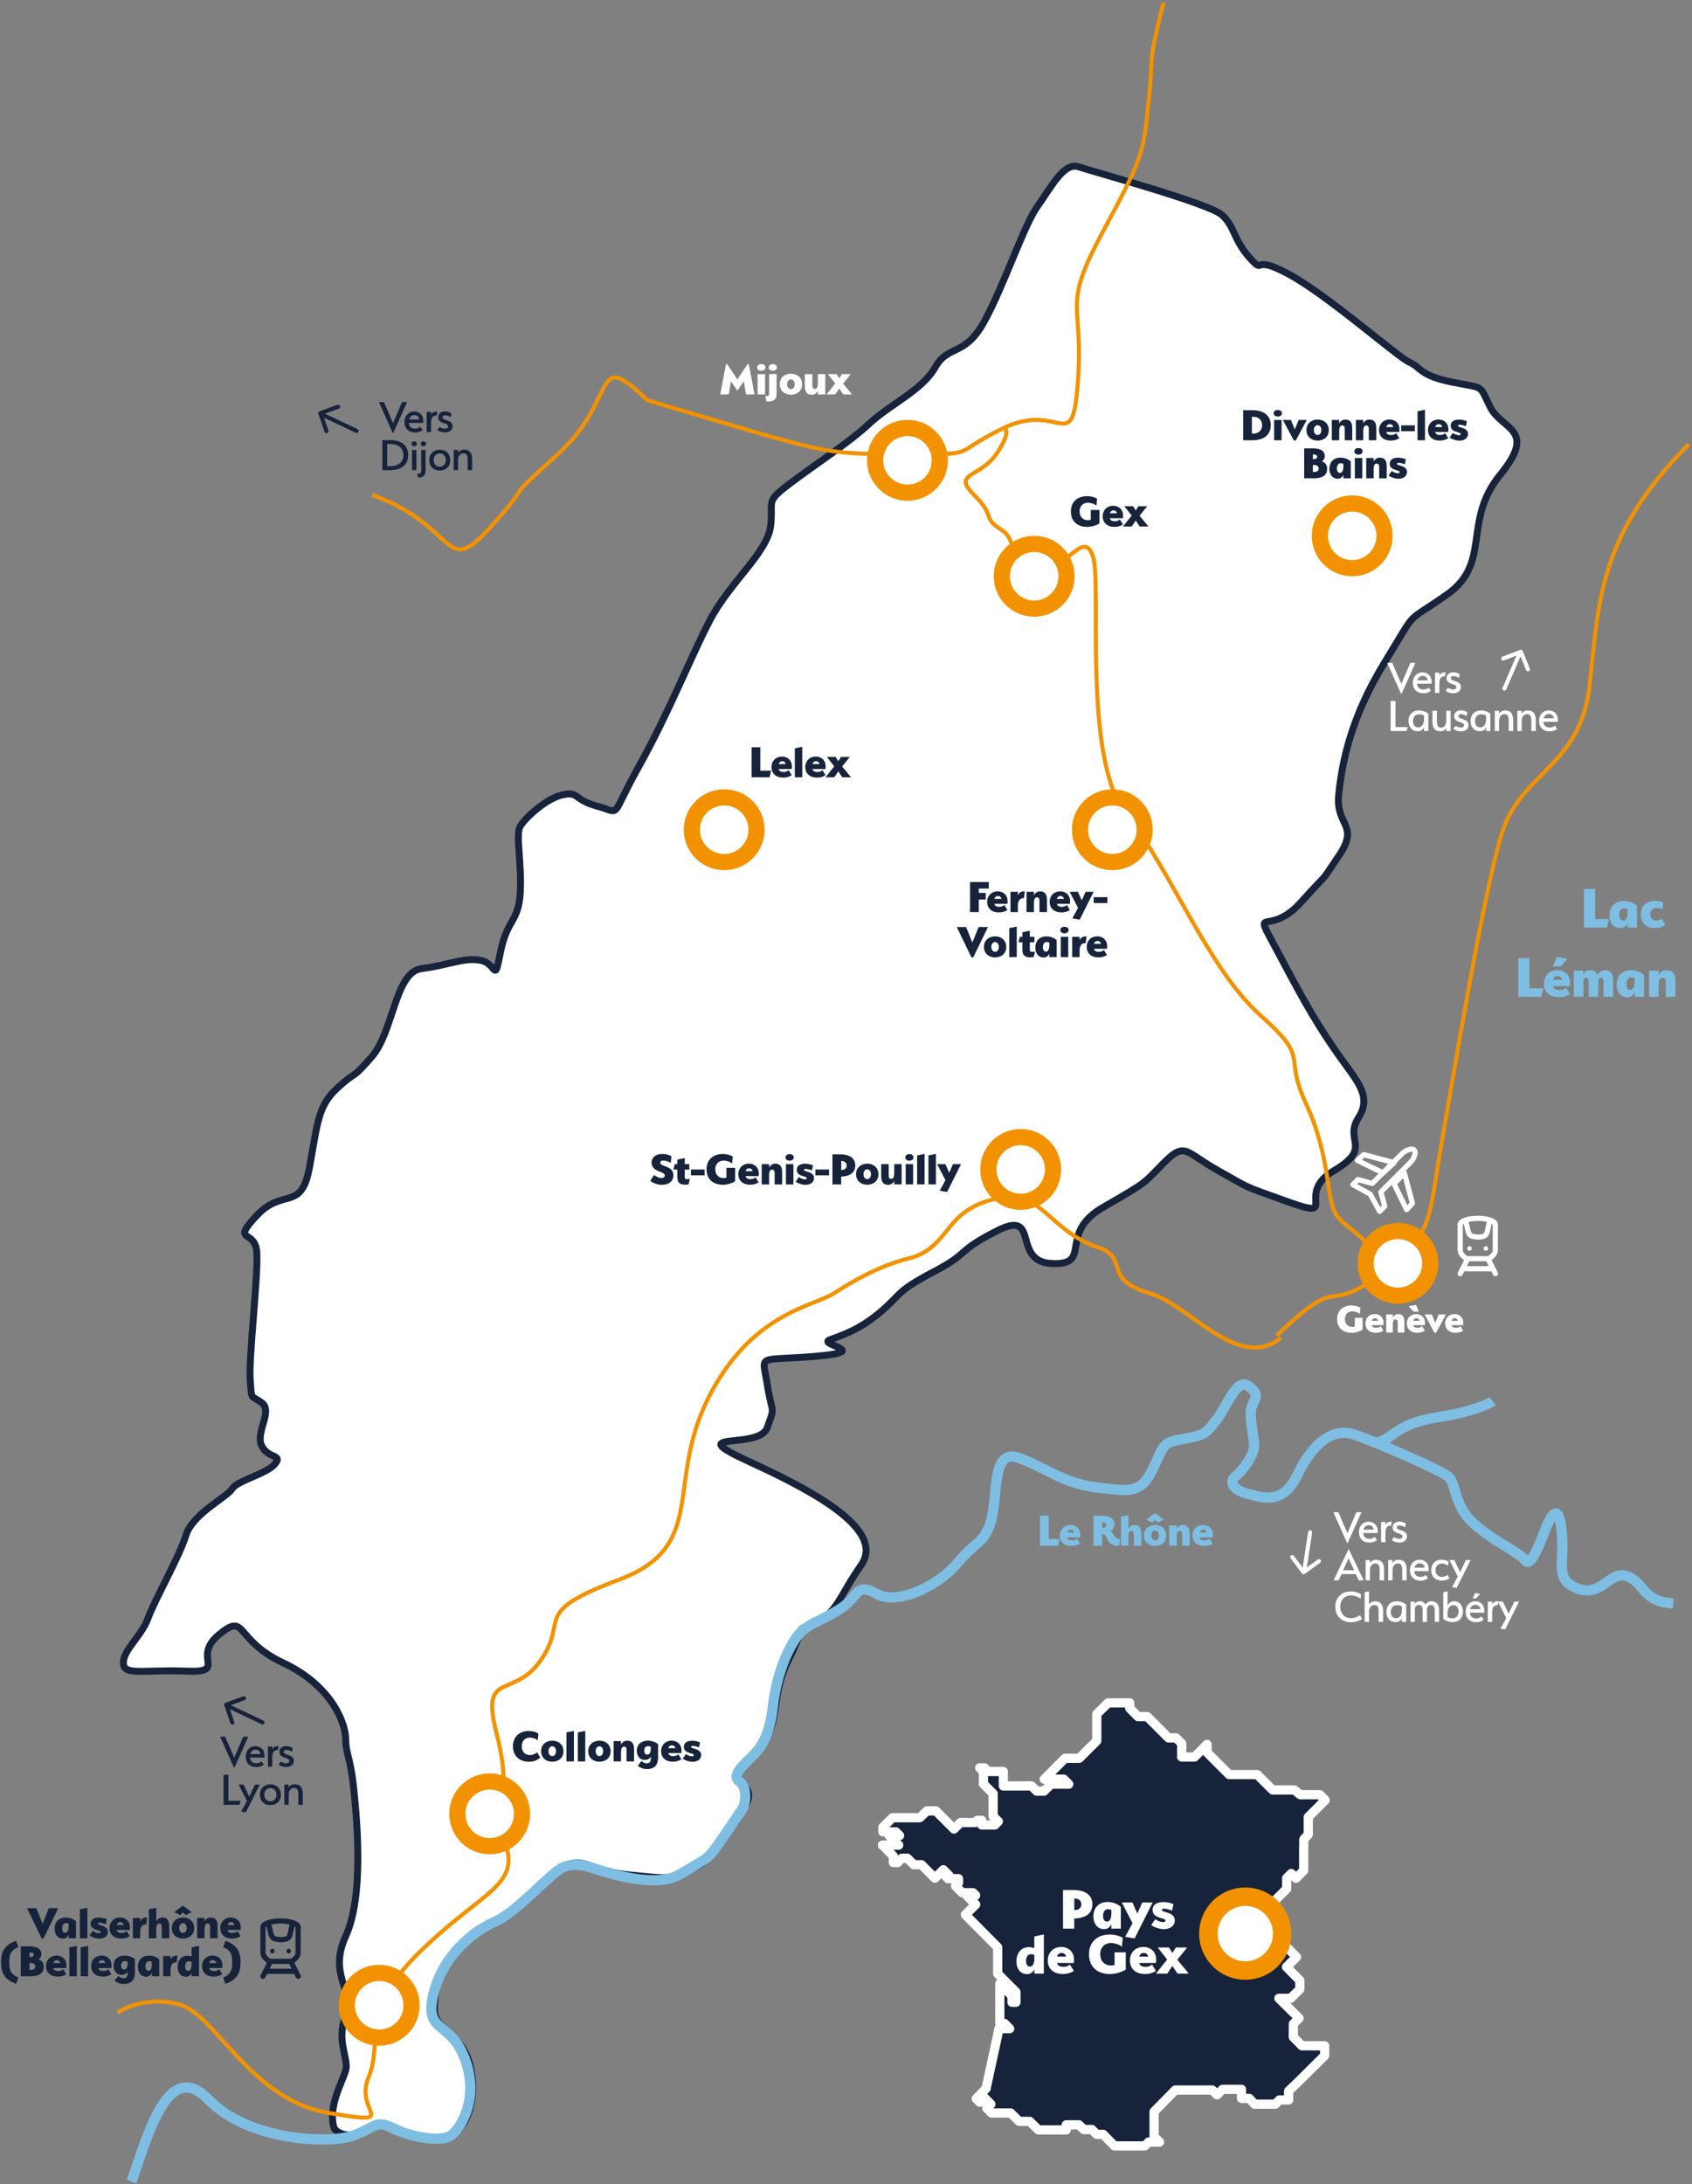 <svg xmlns="http://www.w3.org/2000/svg" width="489" height="631" fill="none" viewBox="0 0 489 631"><rect x="0" y="0" width="489" height="631" fill="#808080" stroke="none"/><path fill="#16233b" stroke="#fff" stroke-linecap="round" stroke-linejoin="round" stroke-width="2.667" d="m308.879 515.49-3.371-.016h-1.752l-2.022 2.023h-2.112l-1.506-1.511-8.133.012-.022-4.182h-4.404l-1.034-1.038h-1.392l1.078 1.082v3.562l2.809 2.796v6.537l1.506 1.488-.99 1.015h-3.819v-1.331h-1.259l-.64.643-4.213-.012-1.887 1.895-5.235-5.253h-2.584l-2.084 1.988h-7.892l-2.763 2.746v1.33h3.752l1.079 1.082h-3.011l2.741 2.75H255c.135 0 3.191 3.201 3.191 3.201v1.849h1.213l1.258-1.263h1.574l1.886 1.88h2.202l3.864 3.892 2.439-2.446 1.696 1.702h-1.191l.875.879h3.012v1.206l-.875.89 1.953 1.962h3.1l.765.766h-2.607l2.63 2.637-2.989 2.954 9.354 9.424h-.008v7.619l5.269 5.297v2.954h-1.134v-1.849l-3.527-3.539v11.519h1.37l1.484 1.489h-3.102l-.494 2.411-3.235 14.909-2.83 2.923 1.033 1.037 1.325-1.331 1.865 1.872-1.169 1.173 1.37 1.374h5.506l2.483 2.429h3.043l2.516 2.464h8.044v-1.47h3.699l1.334 1.351h2.364l1.366 1.397h1.888l3.301 3.342h8.741l1.112-1.116h3.156l-1.581-1.548v-7.232l1.739-1.781 4.382-4.463h5.774l4.931-.012 1.37 1.397 1.585-1.588h5.482v2.615h2.248l1.538 1.668h5.965l1.213-1.217h2.652v-2.57l2.37-2.266 8.055-7.969v-2.84h-6.561l-2.505-2.514.011-3.814 1.651-1.642-5.83-5.745h3.393l2.662-2.641v-2.535l-3.862-3.892 2.907-2.872-3.19-3.201v-2.727h-3.978l-2.808 2.818h-2.741l2.044-2.187v-4.261l3.012-3.089v-2.231l4.819-4.836-.017-3.054 1.326-1.348 1.376 1.37 2.224-2.232v-6.717l.033-.045v-2.266l1.293-1.386v-5.029l4.898-4.913-1.55-1.559h-5.68l-1.69-1.372h-6.268l-4.471-4.439h-8.101l-6.392-6.404v-2.322l-3.617 3.647h-3.715l.014-3.878-1.647-1.651h-2.189l-6.123-6.143h-2.674l-2.404-2.413V492h-6.246l-3.269 3.224v7.731l-2.707 2.683-2.359 2.367H307.8l-6.009 6.031h5.65z" mask="url(#path-1-inside-1_848_1455)"/><path fill="#fff" d="M315.702 550.166c0 2.52-1.746 4.032-5.238 4.14v2.916h-3.24v-11.16h2.934c3.744 0 5.544 1.674 5.544 4.104m-3.186 0c0-1.008-.846-1.656-1.962-1.656h-.072v3.366h.072c1.116 0 1.962-.612 1.962-1.71m3.493 3.492c0-2.376 1.458-4.122 4.104-4.122 2.214 0 3.546 1.152 3.816 1.386v6.3h-2.736v-1.35c-.018.072-.45 1.494-2.106 1.494-1.836 0-3.078-1.422-3.078-3.708m2.79-.09c0 .864.324 1.62 1.134 1.62.774 0 1.26-.792 1.26-2.556v-.792a2.16 2.16 0 0 0-.972-.216c-.972 0-1.422.882-1.422 1.944m6.384 6.012 2.124-3.924-3.096-5.976h3.078l1.404 3.204 1.422-3.204h3.006l-5.202 10.368zm13.548-7.56c-.792-.324-1.782-.558-2.358-.558-.36 0-.594.144-.594.36 0 .81 3.744.522 3.744 3.024 0 1.638-1.368 2.52-3.24 2.52-1.152 0-2.628-.504-3.6-1.152l1.224-1.728c.684.54 1.62.846 2.286.846.396 0 .63-.18.63-.432 0-.882-3.708-.522-3.708-3.042 0-1.458 1.098-2.304 3.096-2.304.936 0 2.088.234 2.916.612zm-41.899 18.346c-1.836 0-3.078-1.422-3.078-3.708 0-2.214 1.26-4.086 3.564-4.086.864 0 1.602.27 1.602.27v-3.348l2.754-.594c.018 0 0 3.708 0 11.322h-2.736v-1.314a2.16 2.16 0 0 1-2.106 1.458m-.288-3.798c0 .864.324 1.62 1.134 1.62.774 0 1.26-.792 1.26-2.556v-.792a2.16 2.16 0 0 0-.972-.216c-.972 0-1.422.882-1.422 1.944m8.954.576c.126.774.882 1.116 1.746 1.116.738 0 1.26-.126 1.98-.648l1.116 1.836c-1.188.774-2.358.882-3.204.882-2.646 0-4.32-1.512-4.32-3.906 0-2.34 1.674-3.906 3.888-3.906 2.052 0 3.69 1.35 3.69 3.654 0 .522-.072.972-.072.972zm1.314-2.898c-.72 0-1.152.468-1.314 1.062h2.61c-.144-.612-.558-1.062-1.296-1.062m18.544 4.806c-1.278.792-3.024 1.296-4.518 1.296-3.798 0-6.102-2.16-6.102-5.724 0-3.492 2.34-5.688 6.048-5.688 1.314 0 2.88.396 3.69.954l-.234 2.556c-.738-.612-2.052-1.062-3.15-1.062-1.854 0-3.114 1.296-3.114 3.204 0 1.944 1.224 3.276 3.042 3.276.378 0 .774-.054 1.098-.144v-3.654h3.24zm3.882-1.908c.126.774.882 1.116 1.746 1.116.738 0 1.26-.126 1.98-.648l1.116 1.836c-1.188.774-2.358.882-3.204.882-2.646 0-4.32-1.512-4.32-3.906 0-2.34 1.674-3.906 3.888-3.906 2.052 0 3.69 1.35 3.69 3.654 0 .522-.072.972-.072.972zm1.314-2.898c-.72 0-1.152.468-1.314 1.062h2.61c-.144-.612-.558-1.062-1.296-1.062m9.695 1.962c.918 1.134 2.394 2.844 3.294 4.014h-3.24l-1.476-2.214-1.494 2.214h-3.258l3.24-4.068-2.718-3.474h3.24l.99 1.566.99-1.566h3.276z"/><circle cx="359.889" cy="558.667" r="10.667" fill="#fff" stroke="#f39200" stroke-width="5.333"/><path fill="#fff" stroke="#16233b" stroke-width="2" d="M99.908 598.189c-.952 3.351-5.235 10.531-3.331 16.754 1.11 1.436 4.569 3.446 9.518 0 6.187-4.309 7.139 1.914 19.513 2.872 12.374.957 13.326-19.626 7.615-26.806s-8.091-5.744-7.615-12.446c.476-6.701 2.379-12.445 9.994-19.147s6.663 0 19.513-13.403c12.85-13.402 11.898-5.744 26.652-4.308s9.994.958 17.133-1.436c7.139-2.393 6.187-4.786 14.754-15.796s-6.663-7.18 3.331-16.754c9.995-9.573 4.759-15.796 10.946-28.242 6.187-12.445.952-7.18 7.615-10.53 6.663-3.351 6.663-7.181 13.326-16.754s-10.946-20.104-31.887-29.678c-20.94-9.574 2.38-3.351 4.759-10.052 2.38-6.702 1.428-3.351 0-12.446s-3.331-6.701 13.802-8.137c17.134-1.436.476-3.351 4.284-4.787s8.566-2.872 14.753-8.137 4.284-5.745 15.23-11.489 6.187-5.744 18.561-11.967c12.374-6.222 3.807 9.095 15.705 9.574s1.428-8.616 14.754-16.275 11.422-6.702 17.609-12.924c6.187-6.223 6.187-2.872 15.706 2.393s5.711 3.829 20.464 9.095c14.754 5.265 1.428-2.393 12.85-9.095 11.423-6.701 2.856-8.616 7.139-15.318 4.283-6.701-.952-11.009-7.139-20.104s-9.518-15.318-16.657-28.721c-7.139-13.402-2.38-2.872 7.139-13.402 9.518-10.531 4.759-4.309 10.946-13.403s-.952-8.617 0-17.712 3.332-22.019 13.326-38.293 5.235-10.531 18.085-19.626 4.283-21.062 15.23-34.465.476-12.924-2.856-19.626c-3.331-6.701-1.428-5.265-10.946-7.18-9.519-1.914-9.043-4.308-12.374-5.744s-23.32-19.147-34.743-25.37c-11.422-6.222-6.663.479-11.422-4.786-4.759-5.266-4.283-9.095-8.091-12.446s-37.122-12.446-41.405-13.882-8.091 6.223-11.898 11.489c-3.807 5.265-9.518 22.497-15.23 33.028s-10.47 6.702-14.277 13.403c-3.808 6.702-12.85 10.531-19.037 16.275s-15.23 11.488-22.845 17.232c-7.614 5.745-4.759 4.787-5.711 12.446s-11.898 16.275-17.609 27.285c-5.711 11.009-11.898 26.805-20.465 42.123s-4.759 13.403-11.898 11.488-5.235-4.308-9.994-3.351c-4.759.958-10.946 6.702-12.374 9.095s.476 10.531 0 19.147-3.808 7.659-5.711 17.233c-1.904 9.573-.952 3.35-5.711 2.393s-9.519 1.436-17.134 2.393c-7.614.958-8.09 18.19-14.277 25.37s-4.284 3.83-9.995 9.095-5.71 10.052-8.09 22.977c-2.38 12.924-7.615 5.744-15.23 13.881s-.476 3.83 0 10.531-2.38 30.635-1.904 36.858 0 4.308 3.332 6.702c3.331 2.393-1.904 8.616 0 12.445s6.187 2.393 3.807 5.266c-2.38 2.872-10.946 4.786-12.374 7.18-1.428 2.393-11.422 7.18-13.326 13.403-1.903 6.222-9.042 18.668-10.946 23.933s-7.139 9.095-7.139 12.925 5.711 1.914 18.085 2.393 1.428-3.829 9.519-10.531c8.09-6.701 4.283 1.436 18.56 8.138 14.279 6.701 18.086 17.711 18.086 22.019s1.428 5.265 2.38 14.839c.951 9.573 2.855 30.635-2.38 42.123s2.855 15.796 0 22.977c-2.855 7.18.952 12.445 0 15.796Z"/><path stroke="#f39200" stroke-width="1.168" d="M107.568 142.984c25.231 9.123 20.399 24.687 34.357 9.123 13.957-15.563 1.61-4.83 19.326-20.93 17.715-16.1 9.663-31.127 25.768-15.563 52.609 15.563 49.925 15.563 73.546 15.563 23.62 0 12.884.537 29.526-7.513m0 0c16.641-8.05 19.862 9.123 21.473-13.954 1.61-23.076-4.832-20.393 6.979-42.396 11.81-22.004 11.81-22.54 13.42-38.104 1.611-15.563-.536-9.123 4.295-28.443m-46.167 122.897c.894.179 1.717 1.932-2.148 7.513-4.831 6.977-12.884 5.367-6.442 11.807s2.148 6.44 8.053 10.197.537 14.49 10.2 12.343 13.42-12.343 16.104-4.83c2.685 7.513-3.22 58.497 9.663 74.597s23.621 44.544 38.652 57.96S370.521 303.973 377.5 319s5.816 27.382 8.5 31.675c2.147 3.435 7.948 6.446 8.305 8.235m-24.148 27.654c-12.425 9.855-26.061-9.378-37.657-12.812-14.494-4.294-5.652-10.197-15.315-13.417s-14.106-10.426-19.475-13.11c-5.368-2.683-14.106-.843-19.474 3.45s-6.991 10.762-15.58 12.909-15.907 6.411-21.812 10.168-23.876 5.653-36.223 30.34c-12.347 24.686.061 42.647-25.707 52.307s-14.442 11.27-22.495 23.077c-8.052 11.806-17.715 2.683-12.884 21.466 4.832 18.784-1.073 20.394 2.684 32.2 2.371 7.448-1.026 10.838-8.304 16.637-4.26 3.394-9.849 7.613-16.39 13.954-17.715 17.173-10.736 26.296-15.031 36.493s10.2 13.954-11.81 10.197-32.21-27.907-42.41-31.127c-8.16-2.576-15.568.358-18.252 2.147"/><path stroke="#f39200" stroke-width="1.168" d="M368.988 385.902c19.292-18.773 13.435-5.602 29.512-17.402s14.249-16.045 18-37.5 12.114-72.33 17.473-90.031c5.359-17.7 22.699-19.467 25.378-42.531 2.68-23.065 1.952-43.29 28.745-70.11"/><path fill="#16233b" d="M217.217 224.576v-8.68h2.52v6.762h3.122l-.448 1.918zm7.838-2.394c.098.602.686.868 1.358.868.574 0 .98-.098 1.54-.504l.868 1.428c-.924.602-1.834.686-2.492.686-2.058 0-3.36-1.176-3.36-3.038 0-1.82 1.302-3.038 3.024-3.038 1.596 0 2.87 1.05 2.87 2.842 0 .406-.056.756-.056.756zm1.022-2.254c-.56 0-.896.364-1.022.826h2.03c-.112-.476-.434-.826-1.008-.826m3.632 4.648v-8.372l2.156-.434v8.806zm5.108-2.394c.098.602.686.868 1.358.868.574 0 .98-.098 1.54-.504l.868 1.428c-.924.602-1.834.686-2.492.686-2.058 0-3.36-1.176-3.36-3.038 0-1.82 1.302-3.038 3.024-3.038 1.596 0 2.87 1.05 2.87 2.842 0 .406-.056.756-.056.756zm1.022-2.254c-.56 0-.896.364-1.022.826h2.03c-.112-.476-.434-.826-1.008-.826m7.541 1.526c.714.882 1.862 2.212 2.562 3.122h-2.52l-1.148-1.722-1.162 1.722h-2.534l2.52-3.164-2.114-2.702h2.52l.77 1.218.77-1.218h2.548z"/><path fill="#fff" d="M393.789 384.19c-.885.548-2.094.897-3.128.897-2.63 0-4.225-1.495-4.225-3.963 0-2.418 1.62-3.939 4.187-3.939.91 0 1.995.274 2.556.661l-.163 1.77c-.511-.424-1.42-.736-2.181-.736-1.283 0-2.156.898-2.156 2.219 0 1.346.848 2.268 2.106 2.268.262 0 .536-.037.761-.099v-2.531h2.243zm2.689-1.321c.087.536.61.773 1.209.773.511 0 .872-.088 1.371-.449l.772 1.271c-.822.536-1.632.611-2.218.611-1.832 0-2.992-1.047-2.992-2.705 0-1.62 1.16-2.704 2.693-2.704 1.42 0 2.555.934 2.555 2.53 0 .361-.05.673-.05.673zm.909-2.007c-.498 0-.797.324-.909.735h1.807c-.1-.423-.387-.735-.898-.735m6.561 4.138v-2.941c0-.536-.187-.86-.66-.86-.686 0-.761.934-.761 1.483V385h-1.906v-5.222h1.906v.91s.424-1.01 1.571-1.01c1.122 0 1.782.623 1.782 2.206V385zm4.57-6.032-1.409-1.558 2.181-.399.736 1.957zm-.075 3.901c.087.536.611.773 1.209.773.511 0 .872-.088 1.371-.449l.773 1.271c-.823.536-1.633.611-2.219.611-1.832 0-2.991-1.047-2.991-2.705 0-1.62 1.159-2.704 2.692-2.704 1.421 0 2.555.934 2.555 2.53 0 .361-.05.673-.05.673zm.91-2.007c-.499 0-.798.324-.91.735h1.807c-.1-.423-.386-.735-.897-.735m5.194 4.2-2.817-5.284h2.069l.997 2.43.997-2.43h2.082l-2.817 5.284zm4.973-2.193c.087.536.61.773 1.209.773.511 0 .872-.088 1.371-.449l.772 1.271c-.822.536-1.632.611-2.218.611-1.832 0-2.991-1.047-2.991-2.705 0-1.62 1.159-2.704 2.692-2.704 1.421 0 2.555.934 2.555 2.53 0 .361-.05.673-.05.673zm.91-2.007c-.499 0-.798.324-.91.735h1.807c-.1-.423-.386-.735-.897-.735"/><path fill="#16233b" d="M152.892 509.006c-2.814 0-4.648-1.75-4.648-4.452s1.806-4.424 4.62-4.424c1.022 0 2.17.308 2.73.742l-.182 1.988c-.476-.476-1.456-.826-2.31-.826-1.372 0-2.31 1.022-2.31 2.52 0 1.512.938 2.52 2.352 2.52.714 0 1.582-.336 2.086-.798l.91 1.54c-.98.826-1.974 1.19-3.248 1.19m9.947-3.024c0 1.918-1.428 3.01-3.22 3.01s-3.234-1.092-3.234-3.024 1.442-3.038 3.234-3.038 3.22 1.106 3.22 3.052m-2.156 0c0-.91-.476-1.428-1.078-1.428-.588 0-1.078.518-1.078 1.414 0 .91.49 1.4 1.078 1.4.602 0 1.078-.49 1.078-1.386m3.029 2.926v-8.372l2.156-.434v8.806zm3.275 0v-8.372l2.156-.434v8.806zm9.477-2.926c0 1.918-1.428 3.01-3.22 3.01s-3.234-1.092-3.234-3.024 1.442-3.038 3.234-3.038 3.22 1.106 3.22 3.052m-2.156 0c0-.91-.476-1.428-1.078-1.428-.588 0-1.078.518-1.078 1.414 0 .91.49 1.4 1.078 1.4.602 0 1.078-.49 1.078-1.386m6.767 2.926v-3.304c0-.602-.21-.966-.742-.966-.77 0-.854 1.05-.854 1.666v2.604h-2.142v-5.866h2.142v1.022s.476-1.134 1.764-1.134c1.26 0 2.002.7 2.002 2.478v3.5zm5.861 2.212c-1.568 0-2.604-.924-2.604-.924l1.036-1.414s.756.686 1.568.686c.504 0 1.134-.294 1.134-1.148v-.854c-.014.042-.35 1.022-1.75 1.022-1.302 0-2.282-1.078-2.282-2.702 0-1.596 1.134-2.856 3.192-2.856 1.722 0 2.758.826 2.968.98v3.892c0 2.576-1.484 3.318-3.262 3.318m-.728-5.334c0 .658.252 1.162.882 1.162.602 0 .98-.602.98-1.582v-.7a2.2 2.2 0 0 0-.798-.154c-.7 0-1.064.588-1.064 1.274m6.95.728c.098.602.686.868 1.358.868.574 0 .98-.098 1.54-.504l.868 1.428c-.924.602-1.834.686-2.492.686-2.058 0-3.36-1.176-3.36-3.038 0-1.82 1.302-3.038 3.024-3.038 1.596 0 2.87 1.05 2.87 2.842 0 .406-.056.756-.056.756zm1.022-2.254c-.56 0-.896.364-1.022.826h2.03c-.112-.476-.434-.826-1.008-.826m7.832.602c-.616-.252-1.386-.434-1.834-.434-.28 0-.462.112-.462.28 0 .63 2.912.406 2.912 2.352 0 1.274-1.064 1.96-2.52 1.96-.896 0-2.044-.392-2.8-.896l.952-1.344c.532.42 1.26.658 1.778.658.308 0 .49-.14.49-.336 0-.686-2.884-.406-2.884-2.366 0-1.134.854-1.792 2.408-1.792.728 0 1.624.182 2.268.476z"/><path fill="#7ebee2" d="M300.568 446.588v-8.68h2.52v6.762h3.122l-.448 1.918zm7.838-2.394c.098.602.686.868 1.358.868.574 0 .98-.098 1.54-.504l.868 1.428c-.924.602-1.834.686-2.491.686-2.059 0-3.361-1.176-3.361-3.038 0-1.82 1.302-3.038 3.024-3.038 1.596 0 2.87 1.05 2.87 2.842 0 .406-.056.756-.056.756zm1.023-2.254c-.56 0-.897.364-1.023.826h2.03c-.112-.476-.433-.826-1.007-.826m13.891 4.718c-2.618 0-3.038-1.526-3.584-2.548-.28-.504-.574-.896-1.204-.896v3.374h-2.52v-8.68h2.226c2.45 0 3.864.77 3.864 2.548 0 1.246-.896 1.82-1.386 1.904 1.372.35 1.05 2.366 3.052 2.366zm-3.626-6.09c0-.49-.49-.826-1.162-.826v1.736c.714 0 1.162-.35 1.162-.91m8.015 6.02v-2.478c0-1.008 0-1.792-.742-1.792-.77 0-.854 1.05-.854 1.666v2.604h-2.142v-8.372l2.142-.434v3.962s.476-1.134 1.764-1.134c1.596 0 2.002.924 2.002 3.346v2.632zm6.926-6.692-.826-.756-.798.756-1.694-.854 2.24-1.736h.462l2.296 1.736zm2.422 3.766c0 1.918-1.428 3.01-3.22 3.01s-3.234-1.092-3.234-3.024 1.442-3.038 3.234-3.038 3.22 1.106 3.22 3.052m-2.156 0c0-.91-.476-1.428-1.078-1.428-.588 0-1.078.518-1.078 1.414 0 .91.49 1.4 1.078 1.4.602 0 1.078-.49 1.078-1.386m6.767 2.926v-3.304c0-.602-.21-.966-.742-.966-.77 0-.854 1.05-.854 1.666v2.604h-2.142v-5.866h2.142v1.022s.476-1.134 1.764-1.134c1.26 0 2.002.7 2.002 2.478v3.5zm5.049-2.394c.098.602.686.868 1.358.868.574 0 .98-.098 1.54-.504l.868 1.428c-.924.602-1.834.686-2.492.686-2.058 0-3.36-1.176-3.36-3.038 0-1.82 1.302-3.038 3.024-3.038 1.596 0 2.87 1.05 2.87 2.842 0 .406-.056.756-.056.756zm1.022-2.254c-.56 0-.896.364-1.022.826h2.03c-.112-.476-.434-.826-1.008-.826"/><path fill="#16233b" d="M317.756 151.219c-.994.616-2.352 1.008-3.514 1.008-2.954 0-4.746-1.68-4.746-4.452 0-2.716 1.82-4.424 4.704-4.424 1.022 0 2.24.308 2.87.742l-.182 1.988c-.574-.476-1.596-.826-2.45-.826-1.442 0-2.422 1.008-2.422 2.492 0 1.512.952 2.548 2.366 2.548.294 0 .602-.042.854-.112v-2.842h2.52zm3.02-1.484c.098.602.686.868 1.358.868.574 0 .98-.098 1.54-.504l.868 1.428c-.924.602-1.834.686-2.492.686-2.058 0-3.36-1.176-3.36-3.038 0-1.82 1.302-3.038 3.024-3.038 1.596 0 2.87 1.05 2.87 2.842 0 .406-.056.756-.056.756zm1.022-2.254c-.56 0-.896.364-1.022.826h2.03c-.112-.476-.434-.826-1.008-.826m7.54 1.526c.714.882 1.862 2.212 2.562 3.122h-2.52l-1.148-1.722-1.162 1.722h-2.534l2.52-3.164-2.114-2.702h2.52l.77 1.218.77-1.218h2.548zm37.925-26.145c0 2.38-1.54 4.34-5.348 4.34h-2.632v-8.68h2.632c3.808 0 5.348 1.946 5.348 4.34m-2.506-.014c0-1.358-.868-2.436-2.716-2.436h-.238v4.872h.238c1.848 0 2.716-1.078 2.716-2.436m5.725-3.458c0 .602-.518.952-1.19.952-.658 0-1.19-.35-1.19-.952s.532-.938 1.19-.938c.672 0 1.19.336 1.19.938m-2.254 7.812v-5.866h2.156v5.866zm5.695.07-3.164-5.936h2.324l1.12 2.73 1.12-2.73h2.338l-3.164 5.936zm10.104-2.996c0 1.918-1.428 3.01-3.22 3.01s-3.234-1.092-3.234-3.024 1.442-3.038 3.234-3.038 3.22 1.106 3.22 3.052m-2.156 0c0-.91-.476-1.428-1.078-1.428-.588 0-1.078.518-1.078 1.414 0 .91.49 1.4 1.078 1.4.602 0 1.078-.49 1.078-1.386m6.767 2.926v-3.304c0-.602-.21-.966-.742-.966-.77 0-.854 1.05-.854 1.666v2.604H384.9v-5.866h2.142v1.022s.476-1.134 1.764-1.134c1.26 0 2.002.7 2.002 2.478v3.5zm6.953 0v-3.304c0-.602-.21-.966-.742-.966-.77 0-.854 1.05-.854 1.666v2.604h-2.142v-5.866h2.142v1.022s.476-1.134 1.764-1.134c1.26 0 2.002.7 2.002 2.478v3.5zm5.048-2.394c.098.602.686.868 1.358.868.574 0 .98-.098 1.54-.504l.868 1.428c-.924.602-1.834.686-2.492.686-2.058 0-3.36-1.176-3.36-3.038 0-1.82 1.302-3.038 3.024-3.038 1.596 0 2.87 1.05 2.87 2.842 0 .406-.056.756-.056.756zm1.022-2.254c-.56 0-.896.364-1.022.826h2.03c-.112-.476-.434-.826-1.008-.826m3.282 2.03v-1.694h3.962v1.694zm4.732 2.618v-8.372l2.156-.434v8.806zm5.109-2.394c.098.602.686.868 1.358.868.574 0 .98-.098 1.54-.504l.868 1.428c-.924.602-1.834.686-2.492.686-2.058 0-3.36-1.176-3.36-3.038 0-1.82 1.302-3.038 3.024-3.038 1.596 0 2.87 1.05 2.87 2.842 0 .406-.056.756-.056.756zm1.022-2.254c-.56 0-.896.364-1.022.826h2.03c-.112-.476-.434-.826-1.008-.826m7.831.602c-.616-.252-1.386-.434-1.834-.434-.28 0-.462.112-.462.28 0 .63 2.912.406 2.912 2.352 0 1.274-1.064 1.96-2.52 1.96-.896 0-2.044-.392-2.8-.896l.952-1.344c.532.42 1.26.658 1.778.658.308 0 .49-.14.49-.336 0-.686-2.884-.406-2.884-2.366 0-1.134.854-1.792 2.408-1.792.728 0 1.624.182 2.268.476zm-40.087 12.302c0 2.016-1.54 2.744-4.018 2.744h-2.618v-8.666h2.31c2.17 0 3.64.574 3.64 2.296 0 .658-.406 1.288-.882 1.456.882.266 1.568.91 1.568 2.17m-2.898-3.472c0-.448-.266-.686-1.218-.686v1.358c.98 0 1.218-.294 1.218-.672m.448 3.388c0-.42-.238-.854-.882-.98a2 2 0 0 0-.434-.042h-.35v2.002h.35c.98 0 1.302-.406 1.316-.98m3.111.056c0-1.848 1.134-3.206 3.192-3.206 1.722 0 2.758.896 2.968 1.078v4.9h-2.128v-1.05a1.665 1.665 0 0 1-1.638 1.162c-1.428 0-2.394-1.106-2.394-2.884m2.17-.07c0 .672.252 1.26.882 1.26.602 0 .98-.616.98-1.988v-.616a1.7 1.7 0 0 0-.756-.168c-.756 0-1.106.686-1.106 1.512m7.426-4.97c0 .602-.518.952-1.19.952-.658 0-1.19-.35-1.19-.952s.532-.938 1.19-.938c.672 0 1.19.336 1.19.938m-2.254 7.812v-5.866h2.156v5.866zm7.039 0v-3.304c0-.602-.21-.966-.742-.966-.77 0-.854 1.05-.854 1.666v2.604h-2.142v-5.866h2.142v1.022s.476-1.134 1.764-1.134c1.26 0 2.002.7 2.002 2.478v3.5zm7.415-4.046c-.616-.252-1.386-.434-1.834-.434-.28 0-.462.112-.462.28 0 .63 2.912.406 2.912 2.352 0 1.274-1.064 1.96-2.52 1.96-.896 0-2.044-.392-2.8-.896l.952-1.344c.532.42 1.26.658 1.778.658.308 0 .49-.14.49-.336 0-.686-2.884-.406-2.884-2.366 0-1.134.854-1.792 2.408-1.792.728 0 1.624.182 2.268.476z"/><path fill="#fff" d="m405.002 197.602 2.59-6.076h1.47l-3.99 8.918h-.154l-3.99-8.918h1.442zm4.574-.056c0 1.106.812 1.666 1.82 1.666.812 0 1.26-.35 1.512-.56l.644.952c-.756.532-1.358.7-2.156.7-1.932 0-3.08-1.176-3.08-3.024 0-1.82 1.204-3.024 2.8-3.024 1.47 0 2.632.994 2.632 2.702 0 .266-.028.588-.028.588zm1.568-2.254c-.686 0-1.274.42-1.498 1.26h2.94c-.084-.84-.7-1.26-1.442-1.26m6.356.112c-1.33 0-1.512 1.036-1.512 2.268v2.534h-1.26v-5.852h1.26v.882c.196-.616.826-.98 1.484-.98.126 0 .21 0 .336.014-.084.406-.112.728-.21 1.134zm4.163.504c-.616-.434-1.134-.574-1.582-.574-.378 0-.798.154-.798.574 0 1.092 2.926.56 2.926 2.604 0 1.092-.854 1.778-2.198 1.778-.616 0-1.33-.112-2.198-.672.224-.308.644-.91.644-.91.462.308 1.05.504 1.512.504.63 0 .938-.28.938-.672 0-1.19-2.856-.56-2.856-2.646 0-1.036.84-1.652 2.03-1.652.756 0 1.386.28 1.792.574zm-19.755 15.298v-8.68h1.4v7.532h3.514l-.28 1.148zm5.164-2.912c0-1.68 1.064-3.024 2.982-3.024 1.638 0 2.548.798 2.744.952v4.984h-1.246v-1.008c-.322.588-.924 1.078-1.792 1.078-1.764 0-2.688-1.288-2.688-2.982m1.288.042c0 1.036.448 1.82 1.54 1.82 1.008 0 1.652-.896 1.652-2.366v-1.022c-.14-.112-.588-.392-1.442-.392-1.162 0-1.75.91-1.75 1.96m6.916-2.982v3.052c0 1.246.224 1.82 1.218 1.82.966 0 1.484-.84 1.484-1.904v-2.968h1.26v5.852h-1.26v-.854c-.35.588-.91.938-1.722.938-1.652 0-2.268-1.036-2.268-2.87v-3.066zm8.588 1.554c-.616-.434-1.134-.574-1.582-.574-.378 0-.798.154-.798.574 0 1.092 2.926.56 2.926 2.604 0 1.092-.854 1.778-2.198 1.778-.616 0-1.33-.112-2.198-.672.224-.308.644-.91.644-.91.462.308 1.05.504 1.512.504.63 0 .938-.28.938-.672 0-1.19-2.856-.56-2.856-2.646 0-1.036.84-1.652 2.03-1.652.756 0 1.386.28 1.792.574zm1.139 1.386c0-1.68 1.064-3.024 2.982-3.024 1.638 0 2.548.798 2.744.952v4.984h-1.246v-1.008c-.322.588-.924 1.078-1.792 1.078-1.764 0-2.688-1.288-2.688-2.982m1.288.042c0 1.036.448 1.82 1.54 1.82 1.008 0 1.652-.896 1.652-2.366v-1.022c-.14-.112-.588-.392-1.442-.392-1.162 0-1.75.91-1.75 1.96m9.744 2.87v-3.038c0-1.246-.336-1.834-1.26-1.834-.938 0-1.526.84-1.526 1.904v2.968h-1.26v-5.852h1.26v.854c.35-.588 1.008-.938 1.736-.938 1.666 0 2.338 1.05 2.338 2.884v3.052zm6.529 0v-3.038c0-1.246-.336-1.834-1.26-1.834-.938 0-1.526.84-1.526 1.904v2.968h-1.26v-5.852h1.26v.854c.35-.588 1.008-.938 1.736-.938 1.666 0 2.338 1.05 2.338 2.884v3.052zm3.49-2.66c0 1.106.812 1.666 1.82 1.666.812 0 1.26-.35 1.512-.56l.644.952c-.756.532-1.358.7-2.156.7-1.932 0-3.08-1.176-3.08-3.024 0-1.82 1.204-3.024 2.8-3.024 1.47 0 2.632.994 2.632 2.702 0 .266-.028.588-.028.588zm1.568-2.254c-.686 0-1.274.42-1.498 1.26h2.94c-.084-.84-.7-1.26-1.442-1.26"/><path fill="#16233b" d="m113.588 122.244 2.59-6.076h1.47l-3.99 8.918h-.154l-3.99-8.918h1.442zm4.574-.056c0 1.106.812 1.666 1.82 1.666.812 0 1.26-.35 1.512-.56l.644.952c-.756.532-1.358.7-2.156.7-1.932 0-3.08-1.176-3.08-3.024 0-1.82 1.204-3.024 2.8-3.024 1.47 0 2.632.994 2.632 2.702 0 .266-.028.588-.028.588zm1.568-2.254c-.686 0-1.274.42-1.498 1.26h2.94c-.084-.84-.7-1.26-1.442-1.26m6.356.112c-1.33 0-1.512 1.036-1.512 2.268v2.534h-1.26v-5.852h1.26v.882c.196-.616.826-.98 1.484-.98.126 0 .21 0 .336.014-.084.406-.112.728-.21 1.134zm4.163.504c-.616-.434-1.134-.574-1.582-.574-.378 0-.798.154-.798.574 0 1.092 2.926.56 2.926 2.604 0 1.092-.854 1.778-2.198 1.778-.616 0-1.33-.112-2.198-.672.224-.308.644-.91.644-.91.462.308 1.05.504 1.512.504.63 0 .938-.28.938-.672 0-1.19-2.856-.56-2.856-2.646 0-1.036.84-1.652 2.03-1.652.756 0 1.386.28 1.792.574zm-12.279 10.958c0 2.38-1.512 4.34-5.25 4.34h-2.226v-8.68h2.226c3.738 0 5.25 1.946 5.25 4.34m-1.386-.014c0-1.778-1.19-3.206-3.724-3.206h-.966v6.412h.966c2.534 0 3.724-1.428 3.724-3.206m3.885-3.276c0 .434-.336.7-.77.7-.42 0-.756-.266-.756-.714 0-.434.336-.686.756-.686.434 0 .77.252.77.7m-1.4 7.63v-5.852h1.274v5.852zm4.06-7.63c0 .434-.336.7-.77.7-.42 0-.756-.266-.756-.714 0-.434.336-.686.756-.686.434 0 .77.252.77.7m-2.576 8.68c.98-.042 1.19-.224 1.19-1.162v-5.74h1.26v5.614c0 1.708-.518 2.38-2.184 2.338zm9.562-3.948c0 1.904-1.33 2.996-3.024 2.996-1.68 0-3.024-1.092-3.024-3.01s1.344-3.024 3.024-3.024c1.694 0 3.024 1.106 3.024 3.038m-1.274 0c0-1.232-.77-1.932-1.764-1.932-.952 0-1.75.7-1.75 1.918 0 1.232.798 1.904 1.75 1.904.994 0 1.764-.672 1.764-1.89m6.326 2.898v-3.038c0-1.246-.336-1.834-1.26-1.834-.938 0-1.526.84-1.526 1.904v2.968h-1.26v-5.852h1.26v.854c.35-.588 1.008-.938 1.736-.938 1.666 0 2.338 1.05 2.338 2.884v3.052zm-67.47 371.997 2.59-6.076h1.47l-3.99 8.918h-.154l-3.99-8.918h1.442zm4.574-.056c0 1.106.812 1.666 1.82 1.666.812 0 1.26-.35 1.512-.56l.644.952c-.756.532-1.358.7-2.156.7-1.932 0-3.08-1.176-3.08-3.024 0-1.82 1.204-3.024 2.8-3.024 1.47 0 2.632.994 2.632 2.702 0 .266-.028.588-.028.588zm1.568-2.254c-.686 0-1.274.42-1.498 1.26h2.94c-.084-.84-.7-1.26-1.442-1.26m6.356.112c-1.33 0-1.512 1.036-1.512 2.268v2.534h-1.26v-5.852h1.26v.882c.196-.616.826-.98 1.484-.98.126 0 .21 0 .336.014-.084.406-.112.728-.21 1.134zm4.163.504c-.616-.434-1.134-.574-1.582-.574-.378 0-.798.154-.798.574 0 1.092 2.926.56 2.926 2.604 0 1.092-.854 1.778-2.198 1.778-.616 0-1.33-.112-2.198-.672.224-.308.644-.91.644-.91.462.308 1.05.504 1.512.504.63 0 .938-.28.938-.672 0-1.19-2.856-.56-2.856-2.646 0-1.036.84-1.652 2.03-1.652.756 0 1.386.28 1.792.574zm-19.755 15.298v-8.68h1.4v7.532h3.514l-.28 1.148z"/><path fill="#16233b" d="m69.69 523.423 1.666-3.066-2.394-4.76h1.428l1.652 3.5 1.652-3.5h1.386l-4.046 8.05zm11.478-4.872c0 1.904-1.33 2.996-3.024 2.996-1.68 0-3.024-1.092-3.024-3.01s1.344-3.024 3.024-3.024c1.694 0 3.024 1.106 3.024 3.038m-1.274 0c0-1.232-.77-1.932-1.764-1.932-.952 0-1.75.7-1.75 1.918 0 1.232.798 1.904 1.75 1.904.994 0 1.764-.672 1.764-1.89m6.326 2.898v-3.038c0-1.246-.336-1.834-1.26-1.834-.938 0-1.526.84-1.526 1.904v2.968h-1.26v-5.852h1.26v.854c.35-.588 1.008-.938 1.736-.938 1.666 0 2.338 1.05 2.338 2.884v3.052z"/><path fill="#fff" d="m389.42 442.984 2.59-6.076h1.47l-3.99 8.918h-.154l-3.99-8.918h1.442zm4.574-.056c0 1.106.812 1.666 1.82 1.666.812 0 1.26-.35 1.512-.56l.644.952c-.756.532-1.358.7-2.156.7-1.932 0-3.08-1.176-3.08-3.024 0-1.82 1.204-3.024 2.8-3.024 1.47 0 2.632.994 2.632 2.702 0 .266-.028.588-.028.588zm1.568-2.254c-.686 0-1.274.42-1.498 1.26h2.94c-.084-.84-.7-1.26-1.442-1.26m6.356.112c-1.33 0-1.512 1.036-1.512 2.268v2.534h-1.26v-5.852h1.26v.882c.196-.616.826-.98 1.484-.98.126 0 .21 0 .336.014-.084.406-.112.728-.21 1.134zm4.163.504c-.616-.434-1.134-.574-1.582-.574-.378 0-.798.154-.798.574 0 1.092 2.926.56 2.926 2.604 0 1.092-.854 1.778-2.198 1.778-.616 0-1.33-.112-2.198-.672.224-.308.644-.91.644-.91.462.308 1.05.504 1.512.504.63 0 .938-.28.938-.672 0-1.19-2.856-.56-2.856-2.646 0-1.036.84-1.652 2.03-1.652.756 0 1.386.28 1.792.574zm-11.971 15.298h-1.442l-.854-1.806h-4.088l-.84 1.806h-1.47l4.27-8.918h.154zm-4.354-6.356-1.568 3.444h3.164zm8.958 6.356v-3.038c0-1.246-.336-1.834-1.26-1.834-.938 0-1.526.84-1.526 1.904v2.968h-1.26v-5.852h1.26v.854c.35-.588 1.008-.938 1.736-.938 1.666 0 2.338 1.05 2.338 2.884v3.052zm6.528 0v-3.038c0-1.246-.336-1.834-1.26-1.834-.938 0-1.526.84-1.526 1.904v2.968h-1.26v-5.852h1.26v.854c.35-.588 1.008-.938 1.736-.938 1.666 0 2.338 1.05 2.338 2.884v3.052zm3.491-2.66c0 1.106.812 1.666 1.82 1.666.812 0 1.26-.35 1.512-.56l.644.952c-.756.532-1.358.7-2.156.7-1.932 0-3.08-1.176-3.08-3.024 0-1.82 1.204-3.024 2.8-3.024 1.47 0 2.632.994 2.632 2.702 0 .266-.028.588-.028.588zm1.568-2.254c-.686 0-1.274.42-1.498 1.26h2.94c-.084-.84-.7-1.26-1.442-1.26m6.411 5.012c-1.778 0-3.08-1.148-3.08-3.024 0-1.904 1.302-3.038 3.08-3.038 1.106 0 1.89.546 2.002.616l-.266 1.12s-.742-.616-1.722-.616c-1.036 0-1.848.672-1.848 1.904s.784 1.946 1.834 1.946c.91 0 1.54-.532 1.624-.602l.574 1.022c-.77.49-1.484.672-2.198.672m2.921 1.876 1.666-3.066-2.394-4.76h1.428l1.652 3.5 1.652-3.5h1.386l-4.046 8.05zM390.428 468.7c-2.576 0-4.522-1.666-4.522-4.466s1.946-4.438 4.522-4.438c1.708 0 2.912.84 2.912.84l-.112 1.26s-1.316-.952-2.772-.952c-1.708 0-3.108 1.176-3.108 3.262 0 2.072 1.33 3.318 3.08 3.318 1.666 0 2.618-.896 2.618-.896l.574 1.134c-1.036.686-2.114.938-3.192.938m8.012-.112v-3.066c0-1.246-.336-1.806-1.26-1.806-.938 0-1.526.84-1.526 1.904v2.968h-1.26v-8.554l1.26-.252v3.808c.35-.588 1.064-.938 1.792-.938 1.624 0 2.282 1.022 2.282 2.856v3.08zm2.231-2.912c0-1.68 1.064-3.024 2.982-3.024 1.638 0 2.548.798 2.744.952v4.984h-1.246v-1.008c-.322.588-.924 1.078-1.792 1.078-1.764 0-2.688-1.288-2.688-2.982m1.288.042c0 1.036.448 1.82 1.54 1.82 1.008 0 1.652-.896 1.652-2.366v-1.022c-.14-.112-.588-.392-1.442-.392-1.162 0-1.75.91-1.75 1.96m12.684 2.87V465.2c0-.994-.42-1.484-1.092-1.484s-1.148.546-1.148 1.428v3.444h-1.26v-3.528c0-.98-.462-1.344-1.12-1.344-.616 0-1.12.392-1.12 1.428v3.444h-1.246v-5.852h1.232v.658c.378-.588.924-.77 1.47-.77.672 0 1.232.294 1.624.966.322-.56.938-.966 1.708-.966 1.232 0 2.226.728 2.226 2.52v3.444zm8.166-2.954c0 1.694-1.036 3.024-2.954 3.024-1.694 0-2.604-.798-2.744-.924v-7.686l1.246-.266v4.074c.308-.672.91-1.204 1.848-1.204 1.708 0 2.604 1.288 2.604 2.982m-1.274-.014c0-1.064-.448-1.848-1.526-1.848-1.036 0-1.652.896-1.652 2.366v1.036c.154.098.574.392 1.456.392 1.134 0 1.722-.924 1.722-1.946m4.088-3.794.672-1.596 1.47.28-1.12 1.316zm-.798 4.102c0 1.106.812 1.666 1.82 1.666.812 0 1.26-.35 1.512-.56l.644.952c-.756.532-1.358.7-2.156.7-1.932 0-3.08-1.176-3.08-3.024 0-1.82 1.204-3.024 2.8-3.024 1.47 0 2.632.994 2.632 2.702 0 .266-.028.588-.028.588zm1.568-2.254c-.686 0-1.274.42-1.498 1.26h2.94c-.084-.84-.7-1.26-1.442-1.26m6.356.112c-1.33 0-1.512 1.036-1.512 2.268v2.534h-1.26v-5.852h1.26v.882c.196-.616.826-.98 1.484-.98.126 0 .21 0 .336.014-.084.406-.112.728-.21 1.134z"/><path fill="#fff" d="m433.647 470.562 1.666-3.066-2.394-4.76h1.428l1.652 3.5 1.652-3.5h1.386l-4.046 8.05z"/><path fill="#16233b" d="M282.874 259.885v3.64h-2.52v-8.68h5.404v1.89h-2.884v1.232h2.002v1.918zm4.512 1.246c.098.602.686.868 1.358.868.574 0 .98-.098 1.54-.504l.868 1.428c-.924.602-1.834.686-2.492.686-2.058 0-3.36-1.176-3.36-3.038 0-1.82 1.302-3.038 3.024-3.038 1.596 0 2.87 1.05 2.87 2.842 0 .406-.056.756-.056.756zm1.022-2.254c-.56 0-.896.364-1.022.826h2.03c-.112-.476-.434-.826-1.008-.826m7.775-1.33s-.266 1.946-.238 1.96c-1.092-.07-1.778.602-1.778 2.254v1.764h-2.128v-5.866h2.128v1.022a1.7 1.7 0 0 1 1.036-1.022c.266-.098.588-.14.98-.112m4.223 5.978v-3.304c0-.602-.21-.966-.742-.966-.77 0-.854 1.05-.854 1.666v2.604h-2.142v-5.866h2.142v1.022s.476-1.134 1.764-1.134c1.26 0 2.002.7 2.002 2.478v3.5zm5.048-2.394c.098.602.686.868 1.358.868.574 0 .98-.098 1.54-.504l.868 1.428c-.924.602-1.834.686-2.492.686-2.058 0-3.36-1.176-3.36-3.038 0-1.82 1.302-3.038 3.024-3.038 1.596 0 2.87 1.05 2.87 2.842 0 .406-.056.756-.056.756zm1.022-2.254c-.56 0-.896.364-1.022.826h2.03c-.112-.476-.434-.826-1.008-.826m3.426 6.482 1.652-3.052-2.408-4.648h2.394l1.092 2.492 1.106-2.492h2.338l-4.046 8.064zm6.179-4.452v-1.694h3.962v1.694zm-35.063 11.446 1.792-4.508h2.716l-4.256 8.778h-.504l-4.256-8.778h2.702zm9.799 1.246c0 1.918-1.428 3.01-3.22 3.01s-3.234-1.092-3.234-3.024 1.442-3.038 3.234-3.038 3.22 1.106 3.22 3.052m-2.156 0c0-.91-.476-1.428-1.078-1.428-.588 0-1.078.518-1.078 1.414 0 .91.49 1.4 1.078 1.4.602 0 1.078-.49 1.078-1.386m3.029 2.926v-8.372l2.156-.434v8.806zm7.041 0c-.252.042-.574.07-1.008.07-1.624 0-2.254-.672-2.254-2.366v-1.988h-1.134l.406-1.582h.728v-1.302l2.156-.448v1.75h1.316v1.582h-1.316v2.016c0 .574.126.756.546.756.462 0 .77-.056.952-.084zm.501-2.772c0-1.848 1.134-3.206 3.192-3.206 1.722 0 2.758.896 2.968 1.078v4.9h-2.128v-1.05a1.665 1.665 0 0 1-1.638 1.162c-1.428 0-2.394-1.106-2.394-2.884m2.17-.07c0 .672.252 1.26.882 1.26.602 0 .98-.616.98-1.988v-.616a1.7 1.7 0 0 0-.756-.168c-.756 0-1.106.686-1.106 1.512m7.426-4.97c0 .602-.518.952-1.19.952-.658 0-1.19-.35-1.19-.952s.532-.938 1.19-.938c.672 0 1.19.336 1.19.938m-2.254 7.812v-5.866h2.156v5.866zm7.445-5.978s-.266 1.946-.238 1.96c-1.092-.07-1.778.602-1.778 2.254v1.764h-2.128v-5.866h2.128v1.022a1.7 1.7 0 0 1 1.036-1.022c.266-.098.588-.14.98-.112m2.141 3.584c.098.602.686.868 1.358.868.574 0 .98-.098 1.54-.504l.868 1.428c-.924.602-1.834.686-2.492.686-2.058 0-3.36-1.176-3.36-3.038 0-1.82 1.302-3.038 3.024-3.038 1.596 0 2.87 1.05 2.87 2.842 0 .406-.056.756-.056.756zm1.022-2.254c-.56 0-.896.364-1.022.826h2.03c-.112-.476-.434-.826-1.008-.826m-123.313 64.096c-.644-.35-1.442-.658-2.142-.658-.56 0-.896.224-.896.588 0 1.302 3.78.77 3.78 3.682 0 1.694-1.302 2.73-3.416 2.73-1.078 0-2.366-.434-3.248-1.134l1.078-1.722c.588.49 1.428.896 2.17.896.56 0 .924-.294.924-.742 0-1.316-3.794-.882-3.794-3.752 0-1.47 1.218-2.45 3.066-2.45 1.022 0 2.114.308 2.646.644zm5.135 6.23c-.252.042-.574.07-1.008.07-1.624 0-2.254-.672-2.254-2.366v-1.988h-1.134l.406-1.582h.728v-1.302l2.156-.448v1.75h1.316v1.582h-1.316v2.016c0 .574.126.756.546.756.462 0 .77-.056.952-.084zm.676-2.618v-1.694h3.962v1.694zm12.782 1.708c-.994.616-2.352 1.008-3.514 1.008-2.954 0-4.746-1.68-4.746-4.452 0-2.716 1.82-4.424 4.704-4.424 1.022 0 2.24.308 2.87.742l-.182 1.988c-.574-.476-1.596-.826-2.45-.826-1.442 0-2.422 1.008-2.422 2.492 0 1.512.952 2.548 2.366 2.548.294 0 .602-.042.854-.112v-2.842h2.52zm3.02-1.484c.098.602.686.868 1.358.868.574 0 .98-.098 1.54-.504l.868 1.428c-.924.602-1.834.686-2.492.686-2.058 0-3.36-1.176-3.36-3.038 0-1.82 1.302-3.038 3.024-3.038 1.596 0 2.87 1.05 2.87 2.842 0 .406-.056.756-.056.756zm1.022-2.254c-.56 0-.896.364-1.022.826h2.03c-.112-.476-.434-.826-1.008-.826m7.369 4.648v-3.304c0-.602-.21-.966-.742-.966-.77 0-.854 1.05-.854 1.666v2.604h-2.142v-5.866h2.142v1.022s.476-1.134 1.764-1.134c1.26 0 2.002.7 2.002 2.478v3.5zm5.525-7.812c0 .602-.518.952-1.19.952-.658 0-1.19-.35-1.19-.952s.532-.938 1.19-.938c.672 0 1.19.336 1.19.938m-2.254 7.812v-5.866h2.156v5.866zm7.5-4.046c-.616-.252-1.386-.434-1.834-.434-.28 0-.462.112-.462.28 0 .63 2.912.406 2.912 2.352 0 1.274-1.064 1.96-2.52 1.96-.896 0-2.044-.392-2.8-.896l.952-1.344c.532.42 1.26.658 1.778.658.308 0 .49-.14.49-.336 0-.686-2.884-.406-2.884-2.366 0-1.134.854-1.792 2.408-1.792.728 0 1.624.182 2.268.476zm.995 1.428v-1.694h3.962v1.694zm11.536-2.87c0 1.96-1.358 3.136-4.074 3.22v2.268h-2.52v-8.68h2.282c2.912 0 4.312 1.302 4.312 3.192m-2.478 0c0-.784-.658-1.288-1.526-1.288h-.056v2.618h.056c.868 0 1.526-.476 1.526-1.33m9.17 2.562c0 1.918-1.428 3.01-3.22 3.01s-3.234-1.092-3.234-3.024 1.442-3.038 3.234-3.038 3.22 1.106 3.22 3.052m-2.156 0c0-.91-.476-1.428-1.078-1.428-.588 0-1.078.518-1.078 1.414 0 .91.49 1.4 1.078 1.4.602 0 1.078-.49 1.078-1.386m5.129-2.94v3.304c0 .602.21.966.742.966.77 0 .854-1.05.854-1.666v-2.604h2.142v5.866h-2.142v-1.022s-.476 1.134-1.764 1.134c-1.54 0-2.002-.98-2.002-2.744v-3.234zm7.163-1.946c0 .602-.518.952-1.19.952-.658 0-1.19-.35-1.19-.952s.532-.938 1.19-.938c.672 0 1.19.336 1.19.938m-2.254 7.812v-5.866h2.156v5.866zm3.301 0v-8.372l2.156-.434v8.806zm3.274 0v-8.372l2.156-.434v8.806zm3.261 1.834 1.652-3.052-2.408-4.648h2.394l1.092 2.492 1.106-2.492h2.338l-4.046 8.064z"/><path fill="#7ebee2" d="M457.771 268v-11.16h3.24v8.694h4.014l-.576 2.466zm7.395-3.564c0-2.376 1.458-4.122 4.104-4.122 2.214 0 3.546 1.152 3.816 1.386v6.3h-2.736v-1.35c-.018.072-.45 1.494-2.106 1.494-1.836 0-3.078-1.422-3.078-3.708m2.79-.09c0 .864.324 1.62 1.134 1.62.774 0 1.26-.792 1.26-2.556v-.792a2.16 2.16 0 0 0-.972-.216c-.972 0-1.422.882-1.422 1.944m10.359 3.798c-2.574 0-4.104-1.458-4.104-3.942 0-2.412 1.566-3.906 4.086-3.906.864 0 1.854.144 2.34.36l-.126 2.07c-.468-.234-1.188-.396-1.764-.396-1.098 0-1.818.738-1.818 1.836 0 1.08.72 1.818 1.782 1.818.558 0 1.224-.234 1.584-.54l1.008 1.8c-.864.594-1.872.9-2.988.9M438.795 288v-11.16h3.24v8.694h4.014l-.576 2.466zm9.97-8.73 1.188-2.826 3.006.576-1.908 2.25zm.108 5.652c.126.774.882 1.116 1.746 1.116.738 0 1.26-.126 1.98-.648l1.116 1.836c-1.188.774-2.358.882-3.204.882-2.646 0-4.32-1.512-4.32-3.906 0-2.34 1.674-3.906 3.888-3.906 2.052 0 3.69 1.35 3.69 3.654 0 .522-.072.972-.072.972zm1.314-2.898c-.72 0-1.152.468-1.314 1.062h2.61c-.144-.612-.558-1.062-1.296-1.062M463.424 288v-4.248c0-.774-.072-1.242-.756-1.242s-.756.702-.756 2.142V288h-2.79v-4.248c0-.774-.072-1.242-.756-1.242s-.756.702-.756 2.142V288h-2.754v-7.542h2.754v1.314c.018-.09.162-.72.72-1.116.288-.198.684-.342 1.206-.342 1.134 0 1.836.45 2.16 1.512.252-.558.828-1.512 2.142-1.512 1.62 0 2.376.9 2.376 3.186v4.5zm3.808-3.564c0-2.376 1.458-4.122 4.104-4.122 2.214 0 3.546 1.152 3.816 1.386v6.3h-2.736v-1.35c-.018.072-.45 1.494-2.106 1.494-1.836 0-3.078-1.422-3.078-3.708m2.79-.09c0 .864.324 1.62 1.134 1.62.774 0 1.26-.792 1.26-2.556v-.792a2.16 2.16 0 0 0-.972-.216c-.972 0-1.422.882-1.422 1.944M481.407 288v-4.248c0-.774-.27-1.242-.954-1.242-.99 0-1.098 1.35-1.098 2.142V288h-2.754v-7.542h2.754v1.314s.612-1.458 2.268-1.458c1.62 0 2.574.9 2.574 3.186v4.5z"/><path fill="#fff" d="m213.112 109.618 2.926-4.396h.378l1.652 8.736h-2.478l-.616-3.794-1.862 2.688-1.876-2.688-.602 3.794h-2.478l1.638-8.736h.378zm8.1-3.472c0 .602-.518.952-1.19.952-.658 0-1.19-.35-1.19-.952s.532-.938 1.19-.938c.672 0 1.19.336 1.19.938m-2.254 7.812v-5.866h2.156v5.866zm5.597-7.812c0 .602-.518.952-1.19.952-.658 0-1.19-.35-1.19-.952s.532-.938 1.19-.938c.672 0 1.19.336 1.19.938m-3.402 8.316c.952-.028 1.148-.154 1.148-.756v-5.628h2.142v5.516c0 1.778-.686 2.478-2.898 2.408zm10.651-3.43c0 1.918-1.428 3.01-3.22 3.01s-3.234-1.092-3.234-3.024 1.442-3.038 3.234-3.038 3.22 1.106 3.22 3.052m-2.156 0c0-.91-.476-1.428-1.078-1.428-.588 0-1.078.518-1.078 1.414 0 .91.49 1.4 1.078 1.4.602 0 1.078-.49 1.078-1.386m5.13-2.94v3.304c0 .602.21.966.742.966.77 0 .854-1.05.854-1.666v-2.604h2.142v5.866h-2.142v-1.022s-.476 1.134-1.764 1.134c-1.54 0-2.002-.98-2.002-2.744v-3.234zm8.884 2.744c.714.882 1.862 2.212 2.562 3.122h-2.52l-1.148-1.722-1.162 1.722h-2.534l2.52-3.164-2.114-2.702h2.52l.77 1.218.77-1.218h2.548z"/><circle cx="298.878" cy="166.499" r="9.348" fill="#fff" stroke="#f39200" stroke-width="4.674"/><circle cx="390.8" cy="154.814" r="9.348" fill="#fff" stroke="#f39200" stroke-width="4.674"/><circle cx="209.296" cy="239.724" r="9.348" fill="#fff" stroke="#f39200" stroke-width="4.674"/><circle cx="404.011" cy="365.011" r="9.348" fill="#fff" stroke="#f39200" stroke-width="4.674"/><circle cx="141.523" cy="524.056" r="9.348" fill="#fff" stroke="#f39200" stroke-width="4.674"/><circle cx="109.585" cy="579.365" r="9.348" fill="#fff" stroke="#f39200" stroke-width="4.674"/><circle cx="321.47" cy="239.724" r="9.348" fill="#fff" stroke="#f39200" stroke-width="4.674"/><circle cx="294.984" cy="337.877" r="9.348" fill="#fff" stroke="#f39200" stroke-width="4.674"/><circle cx="262.267" cy="133.002" r="9.348" fill="#fff" stroke="#f39200" stroke-width="4.674"/><path stroke="#fff" stroke-linecap="round" stroke-linejoin="round" stroke-width="1.168" d="m434.779 198.961 4.588-10.593m2.223 5.023-2.047-5.08-5.122 1.96"/><path stroke="#16233b" stroke-linecap="round" stroke-linejoin="round" stroke-width="1.168" d="m103.051 124.502-10.435-4.937m5.094-2.055-5.144 1.877 1.788 5.184M75.856 497.64l-10.435-4.938m5.095-2.054-5.145 1.877 1.788 5.183"/><path stroke="#fff" stroke-linecap="round" stroke-linejoin="round" stroke-width="1.168" d="m378.629 442.742-1.737 11.412m-3.429-4.291 3.273 4.391 4.454-3.2"/><path stroke="#7ebee2" stroke-width="2.96" d="M38 630.329c4.674-13.243 10.516-35.834 22.201-23.76s35.055 12.854 41.676 10.517 6.622-4.674 11.296-2.337 14.411 4.674 17.527 1.947c3.116-2.726 7.79-11.295 3.506-22.201s-11.685-7.011-8.959-18.306 11.685-18.307 17.917-21.033 15.969-14.022 19.475-15.58c3.505-1.558 6.621-.389 8.179 0 1.558.39 17.917 6.622 25.707 1.948s7.79-4.285 10.127-7.401 6.621-9.737 7.79-11.295 1.558-6.622-.779-8.18 1.168-4.674 3.116-6.621c1.947-1.948 5.453-4.674 6.621-15.19 1.169-10.517 5.453-19.086 8.569-21.812 3.506-2.727 5.453-2.727 10.906-6.232s4.284-7.79 10.516-4.285 18.307-2.726 23.37-8.958 7.79-5.453 9.738-12.464 0-20.643 7.79-17.917c7.789 2.727 12.853 7.401 22.59 8.569s12.854 1.948 16.359-5.453 2.727-7.4 8.959-8.569c6.231-1.168 6.231-1.558 9.347-5.453s5.843-12.463 9.348-9.737 1.558 3.505.779 6.232c-.779 2.726.779 8.179.779 10.906 0 2.726-3.116 7.011-5.453 8.958s.39 4.285 3.895 5.064 9.738 3.505 14.022-5.453 10.127-14.022 16.749-11.685 24.538 10.127 26.875 12.074c2.337 1.948 1.558 7.79 6.621 12.853 5.064 5.064 14.412 9.348 15.58 11.296 1.169 1.947 3.116-1.948 4.674-5.843s4.674-13.242 5.842-3.116c1.169 10.127-2.337 14.412 4.674 17.138s9.348-5.453 14.412-3.505c5.063 1.947 4.284 7.4 13.243 7.79"/><path stroke="#7ebee2" stroke-width="2.96" d="M397.504 416.885c5.063-.779 5.453-5.453 17.917-7.401 9.971-1.558 14.801-3.765 15.969-4.674"/><path stroke="#fff" stroke-linejoin="round" stroke-miterlimit="10" stroke-width="1.5" d="m402.913 335.922-3.179 2.968-7.41-3.61 1.803-1.684zm5.293 11.754-1.684 1.803-3.61-7.409 2.969-3.179z"/><path stroke="#fff" stroke-linejoin="round" stroke-miterlimit="10" stroke-width="1.5" d="M409.001 332.944a1 1 0 0 1-.009.129 4.87 4.87 0 0 1-1.384 2.796l-2.063 2.063-3.026 3.027-3.447 3.447 1.141 4.121-1.474 1.473-2.751-4.987-4.988-2.752 1.473-1.473 4.122 1.141 3.447-3.447 3.027-3.027 2.063-2.063a4.86 4.86 0 0 1 2.795-1.383.947.947 0 0 1 1.074.935Z"/><path fill="#16233b" d="m12.318 555.828 1.792-4.508h2.716l-4.256 8.778h-.504L7.81 551.32h2.702zm3.482 1.4c0-1.848 1.134-3.206 3.192-3.206 1.722 0 2.758.896 2.968 1.078v4.9h-2.128v-1.05a1.665 1.665 0 0 1-1.638 1.162c-1.428 0-2.394-1.106-2.394-2.884m2.17-.07c0 .672.252 1.26.882 1.26.602 0 .98-.616.98-1.988v-.616a1.7 1.7 0 0 0-.756-.168c-.756 0-1.106.686-1.106 1.512M23.086 560v-8.372l2.156-.434V560zm7.474-4.046c-.615-.252-1.385-.434-1.833-.434-.28 0-.462.112-.462.28 0 .63 2.912.406 2.912 2.352 0 1.274-1.064 1.96-2.52 1.96-.896 0-2.044-.392-2.8-.896l.952-1.344c.532.42 1.26.658 1.778.658.308 0 .49-.14.49-.336 0-.686-2.884-.406-2.884-2.366 0-1.134.854-1.792 2.408-1.792.728 0 1.624.182 2.268.476zm3.179 1.652c.098.602.686.868 1.358.868.574 0 .98-.098 1.54-.504l.868 1.428c-.924.602-1.834.686-2.492.686-2.058 0-3.36-1.176-3.36-3.038 0-1.82 1.302-3.038 3.024-3.038 1.596 0 2.87 1.05 2.87 2.842 0 .406-.056.756-.056.756zm1.022-2.254c-.56 0-.896.364-1.022.826h2.03c-.112-.476-.434-.826-1.008-.826m7.776-1.33s-.266 1.946-.238 1.96c-1.092-.07-1.778.602-1.778 2.254V560h-2.128v-5.866h2.128v1.022a1.7 1.7 0 0 1 1.036-1.022c.266-.098.588-.14.98-.112M46.759 560v-2.478c0-1.008 0-1.792-.742-1.792-.77 0-.854 1.05-.854 1.666V560H43.02v-8.372l2.142-.434v3.962s.476-1.134 1.764-1.134c1.596 0 2.002.924 2.002 3.346V560zm6.926-6.692-.826-.756-.798.756-1.694-.854 2.24-1.736h.462l2.296 1.736zm2.422 3.766c0 1.918-1.428 3.01-3.22 3.01s-3.234-1.092-3.234-3.024 1.442-3.038 3.234-3.038 3.22 1.106 3.22 3.052m-2.156 0c0-.91-.476-1.428-1.078-1.428-.588 0-1.078.518-1.078 1.414 0 .91.49 1.4 1.078 1.4.602 0 1.078-.49 1.078-1.386M60.718 560v-3.304c0-.602-.21-.966-.742-.966-.77 0-.854 1.05-.854 1.666V560H56.98v-5.866h2.142v1.022s.476-1.134 1.764-1.134c1.26 0 2.002.7 2.002 2.478v3.5zm5.049-2.394c.098.602.686.868 1.358.868.574 0 .98-.098 1.54-.504l.868 1.428c-.924.602-1.834.686-2.492.686-2.058 0-3.36-1.176-3.36-3.038 0-1.82 1.302-3.038 3.024-3.038 1.596 0 2.87 1.05 2.87 2.842 0 .406-.056.756-.056.756zm1.022-2.254c-.56 0-.896.364-1.022.826h2.03c-.112-.476-.434-.826-1.008-.826M4.656 573.184c-3.57-1.316-4.34-3.36-4.34-6.216 0-2.926.77-4.928 4.34-6.23L5.3 562.6c-2.226.826-2.618 2.198-2.618 4.368 0 2.128.392 3.5 2.618 4.34zm7.987-4.928c0 2.016-1.54 2.744-4.018 2.744H6.007v-8.666h2.31c2.17 0 3.64.574 3.64 2.296 0 .658-.406 1.288-.882 1.456.882.266 1.568.91 1.568 2.17m-2.898-3.472c0-.448-.266-.686-1.218-.686v1.358c.98 0 1.218-.294 1.218-.672m.448 3.388c0-.42-.238-.854-.882-.98a2 2 0 0 0-.434-.042h-.35v2.002h.35c.98 0 1.302-.406 1.316-.98m5.197.434c.098.602.686.868 1.358.868.574 0 .98-.098 1.54-.504l.868 1.428c-.924.602-1.834.686-2.492.686-2.058 0-3.36-1.176-3.36-3.038 0-1.82 1.302-3.038 3.024-3.038 1.596 0 2.87 1.05 2.87 2.842 0 .406-.056.756-.056.756zm1.022-2.254c-.56 0-.896.364-1.022.826h2.03c-.112-.476-.434-.826-1.008-.826M20.044 571v-8.372l2.156-.434V571zm3.275 0v-8.372l2.156-.434V571zm5.108-2.394c.098.602.686.868 1.358.868.574 0 .98-.098 1.54-.504l.868 1.428c-.924.602-1.834.686-2.492.686-2.058 0-3.36-1.176-3.36-3.038 0-1.82 1.302-3.038 3.024-3.038 1.596 0 2.87 1.05 2.87 2.842 0 .406-.056.756-.056.756zm1.022-2.254c-.56 0-.896.364-1.022.826h2.03c-.112-.476-.434-.826-1.008-.826m6.278 6.86c-1.568 0-2.604-.924-2.604-.924l1.036-1.414s.756.686 1.568.686c.504 0 1.134-.294 1.134-1.148v-.854c-.014.042-.35 1.022-1.75 1.022-1.302 0-2.282-1.078-2.282-2.702 0-1.596 1.134-2.856 3.192-2.856 1.722 0 2.758.826 2.968.98v3.892c0 2.576-1.484 3.318-3.262 3.318m-.728-5.334c0 .658.252 1.162.882 1.162.602 0 .98-.602.98-1.582v-.7a2.2 2.2 0 0 0-.798-.154c-.7 0-1.064.588-1.064 1.274m4.864.35c0-1.848 1.134-3.206 3.192-3.206 1.722 0 2.758.896 2.968 1.078v4.9h-2.128v-1.05a1.665 1.665 0 0 1-1.638 1.162c-1.428 0-2.394-1.106-2.394-2.884m2.17-.07c0 .672.252 1.26.882 1.26.602 0 .98-.616.98-1.988v-.616a1.7 1.7 0 0 0-.756-.168c-.756 0-1.106.686-1.106 1.512m9.261-3.136s-.266 1.946-.238 1.96c-1.092-.07-1.778.602-1.778 2.254V571H47.15v-5.866h2.128v1.022a1.7 1.7 0 0 1 1.036-1.022c.266-.098.588-.14.98-.112m2.448 6.09c-1.428 0-2.394-1.106-2.394-2.884 0-1.722.98-3.178 2.772-3.178.672 0 1.246.21 1.246.21v-2.604l2.142-.462c.014 0 0 2.884 0 8.806H55.38v-1.022a1.68 1.68 0 0 1-1.638 1.134m-.224-2.954c0 .672.252 1.26.882 1.26.602 0 .98-.616.98-1.988v-.616a1.7 1.7 0 0 0-.756-.168c-.756 0-1.106.686-1.106 1.512m6.964.448c.098.602.686.868 1.358.868.574 0 .98-.098 1.54-.504l.868 1.428c-.924.602-1.834.686-2.492.686-2.058 0-3.36-1.176-3.36-3.038 0-1.82 1.302-3.038 3.024-3.038 1.596 0 2.87 1.05 2.87 2.842 0 .406-.056.756-.056.756zm1.022-2.254c-.56 0-.896.364-1.022.826h2.03c-.112-.476-.434-.826-1.008-.826m3.002 4.956c2.226-.84 2.618-2.212 2.618-4.34 0-2.17-.392-3.542-2.618-4.368l.644-1.862c3.57 1.302 4.354 3.304 4.354 6.23 0 2.856-.784 4.9-4.354 6.216z"/><path stroke="#16233b" stroke-linecap="round" stroke-linejoin="round" stroke-miterlimit="22.926" stroke-width="1.5" d="M86.157 556.791v7.235c0 .692-.26 1.288-.764 1.757l-.723.673a.76.76 0 0 1-.537.211h-6.11a.76.76 0 0 1-.536-.211l-.723-.673a2.32 2.32 0 0 1-.764-1.757v-7.235"/><path stroke="#16233b" stroke-linecap="round" stroke-linejoin="round" stroke-miterlimit="22.926" stroke-width="1.5" d="M86.157 556.789v-.011c0-.982-2.274-1.778-5.079-1.778S76 555.796 76 556.778q0 .045.007.09"/><path stroke="#16233b" stroke-linecap="round" stroke-linejoin="round" stroke-miterlimit="22.926" stroke-width="1.5" d="M77.635 555.737c.332 1.793.355 1.604.705 3.128.143.623.515 1.125 1.125 1.298 1.08.307 2.16.359 3.239.043.604-.176.976-.673 1.113-1.293l.706-3.176m-6.525 11.301L76 571m8.203-3.962L86.201 571"/><path fill="#16233b" fill-rule="evenodd" d="M78.71 564.388a.678.678 0 0 0 0-1.354.678.678 0 0 0 0 1.354m4.739 0a.678.678 0 0 0 0-1.354.678.678 0 0 0 0 1.354" clip-rule="evenodd"/><path stroke="#16233b" stroke-linecap="round" stroke-linejoin="round" stroke-miterlimit="22.926" stroke-width="1.5" d="M76.713 569.555h8.763"/><path stroke="#fff" stroke-linecap="round" stroke-linejoin="round" stroke-miterlimit="22.926" stroke-width="1.5" d="M432.157 353.791v7.235a2.32 2.32 0 0 1-.764 1.757l-.723.673a.76.76 0 0 1-.536.211h-6.111a.76.76 0 0 1-.536-.211l-.723-.673a2.32 2.32 0 0 1-.764-1.757v-7.235"/><path stroke="#fff" stroke-linecap="round" stroke-linejoin="round" stroke-miterlimit="22.926" stroke-width="1.5" d="M432.157 353.789v-.011c0-.982-2.274-1.778-5.079-1.778s-5.078.796-5.078 1.778q0 .045.007.09"/><path stroke="#fff" stroke-linecap="round" stroke-linejoin="round" stroke-miterlimit="22.926" stroke-width="1.5" d="M423.635 352.737c.332 1.793.355 1.604.705 3.128.143.623.515 1.125 1.125 1.298 1.08.307 2.159.359 3.239.043.604-.176.975-.673 1.113-1.293l.706-3.176m-6.525 11.301L422 368m8.203-3.962 1.998 3.962"/><path fill="#fff" fill-rule="evenodd" d="M424.71 361.388a.678.678 0 0 0 0-1.354.678.678 0 0 0 0 1.354m4.738 0a.678.678 0 0 0 0-1.354.68.68 0 0 0-.677.677c0 .373.305.677.677.677" clip-rule="evenodd"/><path stroke="#fff" stroke-linecap="round" stroke-linejoin="round" stroke-miterlimit="22.926" stroke-width="1.5" d="M422.713 366.555h8.763"/></svg>